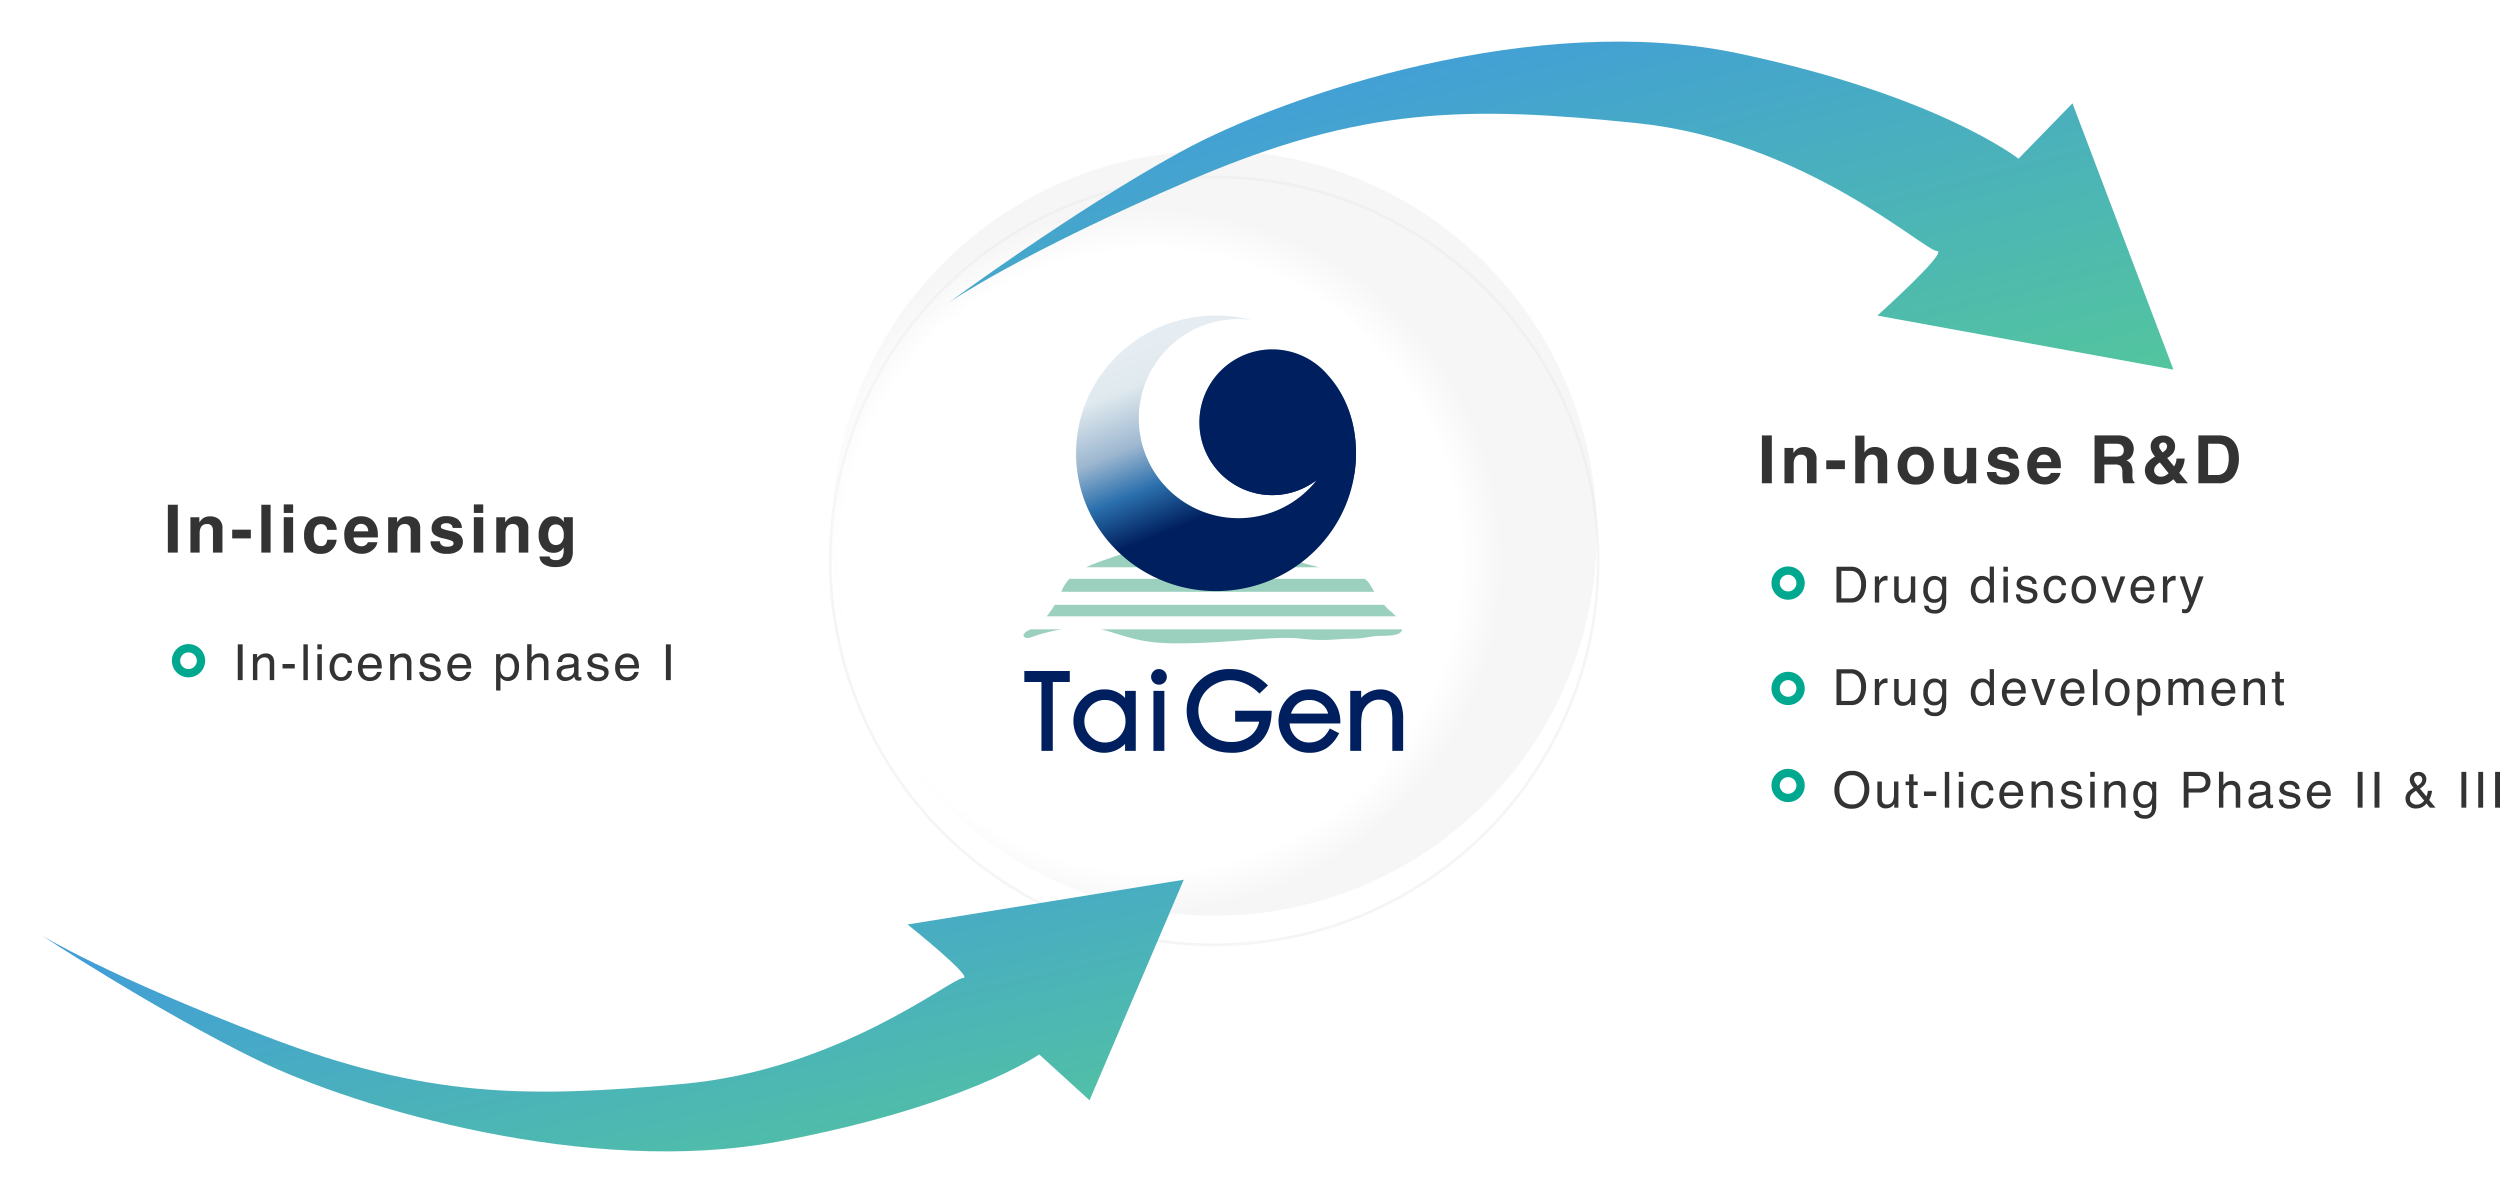 <svg xmlns="http://www.w3.org/2000/svg" xmlns:xlink="http://www.w3.org/1999/xlink" width="901.79" height="430.333" viewBox="0 0 901.79 430.333">
  <defs>
    <filter id="Ellipse_84" x="283.998" y="48.333" width="308" height="308" filterUnits="userSpaceOnUse">
      <feOffset dy="10" input="SourceAlpha"/>
      <feGaussianBlur stdDeviation="5" result="blur"/>
      <feFlood flood-opacity="0.161"/>
      <feComposite operator="in" in2="blur"/>
      <feComposite in="SourceGraphic"/>
    </filter>
    <radialGradient id="radial-gradient" cx="0.516" cy="0.495" r="0.46" gradientTransform="translate(0.08 -0.094) rotate(18.041)" gradientUnits="objectBoundingBox">
      <stop offset="0" stop-color="#fff"/>
      <stop offset="0.879" stop-color="#fff"/>
      <stop offset="1" stop-color="#e8e7e7"/>
    </radialGradient>
    <linearGradient id="linear-gradient" x1="0.639" y1="0.658" x2="0.393" y2="0.05" gradientUnits="objectBoundingBox">
      <stop offset="0" stop-color="#001f5e"/>
      <stop offset="0.263" stop-color="#2b70ad"/>
      <stop offset="0.506" stop-color="#9db7d0"/>
      <stop offset="0.812" stop-color="#dfe9ee"/>
      <stop offset="1" stop-color="#e6edf2"/>
    </linearGradient>
    <linearGradient id="linear-gradient-2" x2="1" y2="1" gradientUnits="objectBoundingBox">
      <stop offset="0" stop-color="#3e96e3"/>
      <stop offset="1" stop-color="#53c59e"/>
    </linearGradient>
    <filter id="Path_25766" x="0" y="302.333" width="441.998" height="128" filterUnits="userSpaceOnUse">
      <feOffset dy="10" input="SourceAlpha"/>
      <feGaussianBlur stdDeviation="5" result="blur-2"/>
      <feFlood flood-opacity="0.161"/>
      <feComposite operator="in" in2="blur-2"/>
      <feComposite in="SourceGraphic"/>
    </filter>
    <filter id="Path_25767" x="327.33" y="0" width="471.667" height="148.333" filterUnits="userSpaceOnUse">
      <feOffset dy="10" input="SourceAlpha"/>
      <feGaussianBlur stdDeviation="5" result="blur-3"/>
      <feFlood flood-opacity="0.161"/>
      <feComposite operator="in" in2="blur-3"/>
      <feComposite in="SourceGraphic"/>
    </filter>
  </defs>
  <g id="Group_6568" data-name="Group 6568" transform="translate(-15442.002 -2734.667)">
    <path id="Subtraction_6" data-name="Subtraction 6" d="M-1534,14a6.007,6.007,0,0,1-6-6,6.007,6.007,0,0,1,6-6,6.007,6.007,0,0,1,6,6A6.007,6.007,0,0,1-1534,14Zm0-9a3,3,0,0,0-3,3,3,3,0,0,0,3,3,3,3,0,0,0,3-3A3,3,0,0,0-1534,5Z" transform="translate(17044 2965)" fill="#00a88f"/>
    <path id="Path_25965" data-name="Path 25965" d="M1.767-12.911H3.533V0H1.767Zm5.475,3.5h1.5v1.336a4.215,4.215,0,0,1,1.415-1.187,3.773,3.773,0,0,1,1.661-.36,2.739,2.739,0,0,1,2.707,1.4,4.962,4.962,0,0,1,.387,2.188V0H13.306V-5.933a3.212,3.212,0,0,0-.255-1.389A1.545,1.545,0,0,0,11.521-8.2a3.114,3.114,0,0,0-.923.114,2.377,2.377,0,0,0-1.143.773,2.329,2.329,0,0,0-.514.962,6.478,6.478,0,0,0-.119,1.419V0H7.241ZM17.919-5.827h4.412V-4.2H17.919Zm7.531-7.084h1.582V0H25.45Zm5.035,3.542h1.608V0H30.485Zm0-3.542h1.608v1.793H30.485Zm8.709,3.226a4.1,4.1,0,0,1,2.588.773,3.705,3.705,0,0,1,1.2,2.663H41.444A2.839,2.839,0,0,0,40.8-7.695a2.027,2.027,0,0,0-1.608-.576,2.222,2.222,0,0,0-2.162,1.477A5.865,5.865,0,0,0,36.61-4.43a4.449,4.449,0,0,0,.6,2.382,2.05,2.05,0,0,0,1.881.967,2.057,2.057,0,0,0,1.56-.6,3.311,3.311,0,0,0,.8-1.648h1.538A4.129,4.129,0,0,1,41.664-.593a4.113,4.113,0,0,1-2.7.866,3.6,3.6,0,0,1-2.944-1.349,5.164,5.164,0,0,1-1.1-3.371,5.678,5.678,0,0,1,1.2-3.858A3.891,3.891,0,0,1,39.194-9.686Zm10.37.062a4.294,4.294,0,0,1,1.942.47,3.582,3.582,0,0,1,1.433,1.217,4.2,4.2,0,0,1,.633,1.661A10.868,10.868,0,0,1,53.712-4.2h-6.9a4.026,4.026,0,0,0,.677,2.3,2.266,2.266,0,0,0,1.96.866,2.534,2.534,0,0,0,1.978-.817,2.755,2.755,0,0,0,.6-1.1h1.556A3.276,3.276,0,0,1,53.172-1.8a4.111,4.111,0,0,1-.778,1.042A3.687,3.687,0,0,1,50.61.193a5.42,5.42,0,0,1-1.292.141A3.964,3.964,0,0,1,46.338-.945a4.976,4.976,0,0,1-1.222-3.582,5.41,5.41,0,0,1,1.23-3.683A4.059,4.059,0,0,1,49.564-9.624Zm2.522,4.166A4.1,4.1,0,0,0,51.638-7.1a2.3,2.3,0,0,0-2.171-1.143,2.406,2.406,0,0,0-1.828.787,2.972,2.972,0,0,0-.782,2Zm4.648-3.955h1.5v1.336a4.215,4.215,0,0,1,1.415-1.187,3.773,3.773,0,0,1,1.661-.36,2.739,2.739,0,0,1,2.707,1.4,4.962,4.962,0,0,1,.387,2.188V0H62.8V-5.933a3.212,3.212,0,0,0-.255-1.389A1.545,1.545,0,0,0,61.015-8.2a3.114,3.114,0,0,0-.923.114,2.377,2.377,0,0,0-1.143.773,2.329,2.329,0,0,0-.514.962,6.478,6.478,0,0,0-.119,1.419V0H56.735Zm12.031,6.46a2.3,2.3,0,0,0,.4,1.213,2.485,2.485,0,0,0,2.074.765,3.059,3.059,0,0,0,1.547-.382,1.27,1.27,0,0,0,.668-1.182,1.011,1.011,0,0,0-.536-.923,6.374,6.374,0,0,0-1.354-.448L70.3-4.228A6.131,6.131,0,0,1,68.529-4.9a2,2,0,0,1-1.02-1.775,2.713,2.713,0,0,1,.962-2.162,3.839,3.839,0,0,1,2.588-.826,3.593,3.593,0,0,1,3.067,1.248A2.708,2.708,0,0,1,74.7-6.706H73.2a1.83,1.83,0,0,0-.378-.976,2.41,2.41,0,0,0-1.89-.624,2.259,2.259,0,0,0-1.358.343,1.074,1.074,0,0,0-.461.905,1.114,1.114,0,0,0,.606.984,3.644,3.644,0,0,0,1.037.387l1.046.255a8.087,8.087,0,0,1,2.285.8,2.118,2.118,0,0,1,.923,1.907,2.906,2.906,0,0,1-.954,2.171,4.059,4.059,0,0,1-2.9.914,3.9,3.9,0,0,1-2.975-.954,3.606,3.606,0,0,1-.936-2.36ZM81.825-9.624a4.294,4.294,0,0,1,1.942.47A3.582,3.582,0,0,1,85.2-7.937a4.2,4.2,0,0,1,.633,1.661A10.868,10.868,0,0,1,85.974-4.2h-6.9a4.026,4.026,0,0,0,.677,2.3,2.266,2.266,0,0,0,1.96.866,2.534,2.534,0,0,0,1.978-.817,2.755,2.755,0,0,0,.6-1.1h1.556A3.276,3.276,0,0,1,85.433-1.8a4.111,4.111,0,0,1-.778,1.042,3.687,3.687,0,0,1-1.784.949,5.42,5.42,0,0,1-1.292.141A3.964,3.964,0,0,1,78.6-.945a4.976,4.976,0,0,1-1.222-3.582,5.41,5.41,0,0,1,1.23-3.683A4.059,4.059,0,0,1,81.825-9.624Zm2.522,4.166A4.1,4.1,0,0,0,83.9-7.1a2.3,2.3,0,0,0-2.171-1.143,2.406,2.406,0,0,0-1.828.787,2.972,2.972,0,0,0-.782,2Zm14.7,4.395a2.257,2.257,0,0,0,1.841-.927,4.413,4.413,0,0,0,.734-2.773A5.176,5.176,0,0,0,101.3-6.7a2.244,2.244,0,0,0-2.25-1.556A2.244,2.244,0,0,0,96.8-6.609a6.514,6.514,0,0,0-.325,2.232A4.732,4.732,0,0,0,96.8-2.522,2.243,2.243,0,0,0,99.05-1.063Zm-4.1-8.306h1.538v1.248a3.84,3.84,0,0,1,1.037-.993,3.338,3.338,0,0,1,1.881-.527,3.537,3.537,0,0,1,2.716,1.226,5.023,5.023,0,0,1,1.116,3.5q0,3.076-1.608,4.395a3.634,3.634,0,0,1-2.373.835,3.221,3.221,0,0,1-1.784-.466,4.111,4.111,0,0,1-.94-.905V3.753H94.954Zm11.214-3.586h1.582v4.816a4.568,4.568,0,0,1,1.011-1,3.41,3.41,0,0,1,1.907-.5,2.821,2.821,0,0,1,2.777,1.433,4.885,4.885,0,0,1,.4,2.171V0h-1.626V-5.933a3.318,3.318,0,0,0-.264-1.521,1.685,1.685,0,0,0-1.617-.773,2.694,2.694,0,0,0-1.784.677,3.254,3.254,0,0,0-.8,2.558V0h-1.582Zm12.3,10.45a1.3,1.3,0,0,0,.5,1.081,1.857,1.857,0,0,0,1.187.4,3.608,3.608,0,0,0,1.617-.387,2.176,2.176,0,0,0,1.318-2.1V-4.79a2.707,2.707,0,0,1-.747.308,6.366,6.366,0,0,1-.9.176l-.958.123a3.664,3.664,0,0,0-1.292.36A1.4,1.4,0,0,0,118.472-2.5ZM122.3-5.7a.859.859,0,0,0,.729-.457,1.391,1.391,0,0,0,.105-.606,1.285,1.285,0,0,0-.576-1.173,3.089,3.089,0,0,0-1.648-.365,2.094,2.094,0,0,0-1.758.668,2.2,2.2,0,0,0-.378,1.1H117.3a2.718,2.718,0,0,1,1.129-2.421,4.637,4.637,0,0,1,2.518-.681,5.124,5.124,0,0,1,2.7.633,2.147,2.147,0,0,1,1.028,1.969v5.423a.694.694,0,0,0,.1.4.487.487,0,0,0,.426.149q.105,0,.237-.013t.281-.04V.044a4.406,4.406,0,0,1-.562.132,4.111,4.111,0,0,1-.527.026,1.3,1.3,0,0,1-1.187-.58,2.239,2.239,0,0,1-.272-.87,4.025,4.025,0,0,1-1.389,1.1,4.3,4.3,0,0,1-2,.466,2.967,2.967,0,0,1-2.14-.8,2.642,2.642,0,0,1-.831-1.991,2.564,2.564,0,0,1,.817-2.03,3.889,3.889,0,0,1,2.145-.888Zm6.986,2.751a2.3,2.3,0,0,0,.4,1.213,2.485,2.485,0,0,0,2.074.765,3.059,3.059,0,0,0,1.547-.382,1.27,1.27,0,0,0,.668-1.182,1.011,1.011,0,0,0-.536-.923,6.374,6.374,0,0,0-1.354-.448l-1.257-.316a6.131,6.131,0,0,1-1.775-.668,2,2,0,0,1-1.02-1.775A2.713,2.713,0,0,1,129-8.833a3.839,3.839,0,0,1,2.588-.826,3.593,3.593,0,0,1,3.067,1.248,2.708,2.708,0,0,1,.571,1.705h-1.494a1.83,1.83,0,0,0-.378-.976,2.41,2.41,0,0,0-1.89-.624,2.259,2.259,0,0,0-1.358.343,1.074,1.074,0,0,0-.461.905,1.114,1.114,0,0,0,.606.984,3.644,3.644,0,0,0,1.037.387l1.046.255a8.087,8.087,0,0,1,2.285.8,2.118,2.118,0,0,1,.923,1.907,2.906,2.906,0,0,1-.954,2.171,4.059,4.059,0,0,1-2.9.914,3.9,3.9,0,0,1-2.975-.954,3.606,3.606,0,0,1-.936-2.36Zm13.059-6.671a4.294,4.294,0,0,1,1.942.47,3.582,3.582,0,0,1,1.433,1.217,4.2,4.2,0,0,1,.633,1.661A10.868,10.868,0,0,1,146.5-4.2h-6.9a4.026,4.026,0,0,0,.677,2.3,2.266,2.266,0,0,0,1.96.866,2.534,2.534,0,0,0,1.978-.817,2.755,2.755,0,0,0,.6-1.1h1.556a3.276,3.276,0,0,1-.409,1.156,4.111,4.111,0,0,1-.778,1.042A3.687,3.687,0,0,1,143.4.193,5.42,5.42,0,0,1,142.1.334a3.964,3.964,0,0,1-2.979-1.279A4.976,4.976,0,0,1,137.9-4.526a5.41,5.41,0,0,1,1.23-3.683A4.059,4.059,0,0,1,142.349-9.624Zm2.522,4.166a4.1,4.1,0,0,0-.448-1.644,2.3,2.3,0,0,0-2.171-1.143,2.406,2.406,0,0,0-1.828.787,2.972,2.972,0,0,0-.782,2Zm11.336-7.453h1.767V0h-1.767Z" transform="translate(15526 2980)" fill="#333"/>
    <path id="Path_25964" data-name="Path 25964" d="M5.133,0H1.547V-17.273H5.133ZM16.745-13.078a4.931,4.931,0,0,1,3.24,1.037A4.217,4.217,0,0,1,21.245-8.6V0H17.823V-7.77a3.545,3.545,0,0,0-.27-1.547,1.9,1.9,0,0,0-1.875-.984,2.325,2.325,0,0,0-2.332,1.441,4.951,4.951,0,0,0-.328,1.945V0H9.69V-12.75h3.223v1.863A5.67,5.67,0,0,1,14.131-12.3,4.235,4.235,0,0,1,16.745-13.078Zm8.014,4.8h6.727v3.164H24.759ZM38.609,0h-3.34V-17.273h3.34ZM46.74-14.3H43.354v-3.082H46.74Zm-3.387,1.523H46.74V0H43.354Zm15.69,4.582a2.964,2.964,0,0,0-.48-1.289,2.014,2.014,0,0,0-1.746-.773,2.3,2.3,0,0,0-2.309,1.676,7.006,7.006,0,0,0-.328,2.367,6.442,6.442,0,0,0,.328,2.262,2.229,2.229,0,0,0,2.25,1.594,1.984,1.984,0,0,0,1.664-.633,3.15,3.15,0,0,0,.6-1.641h3.41a5.587,5.587,0,0,1-1.1,2.883A5.355,5.355,0,0,1,56.677.445a5.442,5.442,0,0,1-4.535-1.828,7.4,7.4,0,0,1-1.453-4.746,7.506,7.506,0,0,1,1.605-5.121,5.588,5.588,0,0,1,4.43-1.828A6.67,6.67,0,0,1,60.655-12a5.014,5.014,0,0,1,1.811,3.809Zm12.2-2.168a2.268,2.268,0,0,0-1.8.727,3.627,3.627,0,0,0-.8,1.969h5.191a2.907,2.907,0,0,0-.8-2.01A2.493,2.493,0,0,0,71.242-10.359Zm0-2.754a6.694,6.694,0,0,1,2.871.6,5.03,5.03,0,0,1,2.109,1.887,6.437,6.437,0,0,1,.973,2.637A17.028,17.028,0,0,1,77.3-5.461H68.558a3.174,3.174,0,0,0,1.207,2.7,2.843,2.843,0,0,0,1.664.48A2.4,2.4,0,0,0,73.1-2.871a2.783,2.783,0,0,0,.621-.879h3.41a4.237,4.237,0,0,1-1.184,2.309A5.8,5.8,0,0,1,71.359.422a6.478,6.478,0,0,1-4.3-1.57q-1.863-1.57-1.863-5.109a7.1,7.1,0,0,1,1.682-5.086A5.75,5.75,0,0,1,71.242-13.113Zm16.827.035a4.931,4.931,0,0,1,3.24,1.037A4.217,4.217,0,0,1,92.568-8.6V0H89.146V-7.77a3.545,3.545,0,0,0-.27-1.547A1.9,1.9,0,0,0,87-10.3,2.325,2.325,0,0,0,84.67-8.859a4.951,4.951,0,0,0-.328,1.945V0H81.014V-12.75h3.223v1.863A5.67,5.67,0,0,1,85.455-12.3,4.235,4.235,0,0,1,88.068-13.078Zm11.624,9a2.23,2.23,0,0,0,.457,1.266,3.09,3.09,0,0,0,2.3.668,3.5,3.5,0,0,0,1.564-.293.939.939,0,0,0,.58-.879.948.948,0,0,0-.469-.855,19.069,19.069,0,0,0-3.48-1.008,7.249,7.249,0,0,1-3.059-1.348,2.922,2.922,0,0,1-.891-2.3,3.984,3.984,0,0,1,1.389-3.041,5.577,5.577,0,0,1,3.908-1.271,7.17,7.17,0,0,1,3.9.955,4.091,4.091,0,0,1,1.729,3.3h-3.34a1.976,1.976,0,0,0-.363-1.02,2.286,2.286,0,0,0-1.875-.68,2.694,2.694,0,0,0-1.553.34.978.978,0,0,0-.463.8.872.872,0,0,0,.492.832,21.307,21.307,0,0,0,3.48.926,6.393,6.393,0,0,1,2.988,1.418,3.219,3.219,0,0,1,.984,2.4,3.882,3.882,0,0,1-1.412,3.1,6.634,6.634,0,0,1-4.365,1.2A6.571,6.571,0,0,1,97.741-.838a4.137,4.137,0,0,1-1.436-3.24ZM115.312-14.3h-3.387v-3.082h3.387Zm-3.387,1.523h3.387V0h-3.387Zm15.139-.3a4.931,4.931,0,0,1,3.24,1.037,4.217,4.217,0,0,1,1.26,3.439V0h-3.422V-7.77a3.545,3.545,0,0,0-.27-1.547A1.9,1.9,0,0,0,126-10.3a2.325,2.325,0,0,0-2.332,1.441,4.951,4.951,0,0,0-.328,1.945V0h-3.328V-12.75h3.223v1.863a5.67,5.67,0,0,1,1.219-1.418A4.235,4.235,0,0,1,127.064-13.078ZM141.57-2.742a2.58,2.58,0,0,0,1.98-.885,4.1,4.1,0,0,0,.809-2.818,4.313,4.313,0,0,0-.768-2.766,2.509,2.509,0,0,0-2.057-.949,2.424,2.424,0,0,0-2.426,1.652,5.86,5.86,0,0,0-.352,2.168,4.947,4.947,0,0,0,.375,1.98A2.444,2.444,0,0,0,141.57-2.742Zm-.832-10.336a4.4,4.4,0,0,1,1.676.293,4.013,4.013,0,0,1,1.969,1.852v-1.84h3.246V-.656A6.786,6.786,0,0,1,146.8,3.07q-1.43,2.156-5.484,2.156a7.473,7.473,0,0,1-4-.961,3.545,3.545,0,0,1-1.711-2.871h3.633a1.5,1.5,0,0,0,.457.844,2.823,2.823,0,0,0,1.816.457,2.44,2.44,0,0,0,2.414-1.207,6.113,6.113,0,0,0,.4-2.6v-.82A4.073,4.073,0,0,1,143.293-.7a4.147,4.147,0,0,1-2.59.762,4.9,4.9,0,0,1-3.932-1.729A6.988,6.988,0,0,1,135.3-6.352a7.891,7.891,0,0,1,1.418-4.787A4.685,4.685,0,0,1,140.738-13.078Z" transform="translate(15501 2934)" fill="#333"/>
    <path id="Path_25963" data-name="Path 25963" d="M5.133,0H1.547V-17.273H5.133ZM16.745-13.078a4.931,4.931,0,0,1,3.24,1.037A4.217,4.217,0,0,1,21.245-8.6V0H17.823V-7.77a3.545,3.545,0,0,0-.27-1.547,1.9,1.9,0,0,0-1.875-.984,2.325,2.325,0,0,0-2.332,1.441,4.951,4.951,0,0,0-.328,1.945V0H9.69V-12.75h3.223v1.863A5.67,5.67,0,0,1,14.131-12.3,4.235,4.235,0,0,1,16.745-13.078Zm8.014,4.8h6.727v3.164H24.759ZM42.242-13.1a5.453,5.453,0,0,1,2.15.41,3.76,3.76,0,0,1,1.588,1.254,3.332,3.332,0,0,1,.645,1.471A18.109,18.109,0,0,1,46.742-7.5V0h-3.41V-7.77a3.417,3.417,0,0,0-.352-1.664,1.765,1.765,0,0,0-1.734-.891,2.387,2.387,0,0,0-2.01.885,4.049,4.049,0,0,0-.686,2.525V0H35.222V-17.215H38.55v6.105a4.1,4.1,0,0,1,1.682-1.553A4.753,4.753,0,0,1,42.242-13.1ZM57.03-2.355A2.647,2.647,0,0,0,59.28-3.4a4.852,4.852,0,0,0,.785-2.965,4.825,4.825,0,0,0-.785-2.959,2.653,2.653,0,0,0-2.25-1.037,2.669,2.669,0,0,0-2.256,1.037,4.8,4.8,0,0,0-.791,2.959A4.826,4.826,0,0,0,54.774-3.4,2.663,2.663,0,0,0,57.03-2.355Zm6.539-4.008a7.4,7.4,0,0,1-1.617,4.811,5.942,5.942,0,0,1-4.91,2,5.942,5.942,0,0,1-4.91-2,7.4,7.4,0,0,1-1.617-4.811,7.454,7.454,0,0,1,1.617-4.793,5.9,5.9,0,0,1,4.91-2.027,5.9,5.9,0,0,1,4.91,2.027A7.454,7.454,0,0,1,63.569-6.363Zm7.159-6.41v7.7a4.03,4.03,0,0,0,.258,1.641,1.784,1.784,0,0,0,1.793.973,2.344,2.344,0,0,0,2.344-1.383,5.006,5.006,0,0,0,.328-1.98v-6.949h3.387V0H75.591V-1.8q-.047.059-.234.352a2.353,2.353,0,0,1-.445.516,4.651,4.651,0,0,1-1.518.961,5.172,5.172,0,0,1-1.717.258q-2.836,0-3.82-2.039a7.8,7.8,0,0,1-.551-3.316v-7.7ZM86.1-4.078a2.23,2.23,0,0,0,.457,1.266,3.09,3.09,0,0,0,2.3.668,3.5,3.5,0,0,0,1.564-.293A.939.939,0,0,0,91-3.316a.948.948,0,0,0-.469-.855A19.069,19.069,0,0,0,87.05-5.18a7.249,7.249,0,0,1-3.059-1.348,2.922,2.922,0,0,1-.891-2.3,3.984,3.984,0,0,1,1.389-3.041A5.577,5.577,0,0,1,88.4-13.137a7.17,7.17,0,0,1,3.9.955,4.091,4.091,0,0,1,1.729,3.3h-3.34A1.976,1.976,0,0,0,90.32-9.9a2.286,2.286,0,0,0-1.875-.68,2.694,2.694,0,0,0-1.553.34.978.978,0,0,0-.463.8.872.872,0,0,0,.492.832,21.307,21.307,0,0,0,3.48.926A6.393,6.393,0,0,1,93.39-6.27a3.219,3.219,0,0,1,.984,2.4,3.882,3.882,0,0,1-1.412,3.1A6.634,6.634,0,0,1,88.6.434,6.571,6.571,0,0,1,84.15-.838a4.137,4.137,0,0,1-1.436-3.24Zm17.225-6.281a2.268,2.268,0,0,0-1.8.727,3.627,3.627,0,0,0-.8,1.969h5.191a2.907,2.907,0,0,0-.8-2.01A2.493,2.493,0,0,0,103.326-10.359Zm0-2.754a6.694,6.694,0,0,1,2.871.6,5.03,5.03,0,0,1,2.109,1.887,6.437,6.437,0,0,1,.973,2.637,17.028,17.028,0,0,1,.105,2.531h-8.742a3.174,3.174,0,0,0,1.207,2.7,2.843,2.843,0,0,0,1.664.48,2.4,2.4,0,0,0,1.676-.586,2.783,2.783,0,0,0,.621-.879h3.41a4.237,4.237,0,0,1-1.184,2.309A5.8,5.8,0,0,1,103.443.422a6.478,6.478,0,0,1-4.3-1.57q-1.863-1.57-1.863-5.109a7.1,7.1,0,0,1,1.682-5.086A5.75,5.75,0,0,1,103.326-13.113Zm21.735-1.16v4.641h4.09a4.558,4.558,0,0,0,1.828-.281,1.924,1.924,0,0,0,1.078-1.945,2.147,2.147,0,0,0-1.043-2.109,3.942,3.942,0,0,0-1.758-.3Zm4.945-3a7.893,7.893,0,0,1,2.795.445,4.366,4.366,0,0,1,1.658,1.207,5.348,5.348,0,0,1,.891,1.453,4.736,4.736,0,0,1,.328,1.816,5.175,5.175,0,0,1-.621,2.42,3.471,3.471,0,0,1-2.051,1.682A3.225,3.225,0,0,1,134.7-6.885a5.683,5.683,0,0,1,.5,2.7v1.16a8.874,8.874,0,0,0,.094,1.605,1.442,1.442,0,0,0,.656.984V0h-3.973q-.164-.574-.234-.926a8.506,8.506,0,0,1-.152-1.488l-.023-1.605a3.137,3.137,0,0,0-.6-2.2,3.2,3.2,0,0,0-2.174-.551h-3.727V0h-3.527V-17.273ZM139.7-4.559a4.565,4.565,0,0,1,.773-2.672A8.466,8.466,0,0,1,143-9.434l.363-.223a7.18,7.18,0,0,1-1.16-1.723,4.275,4.275,0,0,1-.41-1.828,3.636,3.636,0,0,1,1.266-2.947,4.936,4.936,0,0,1,3.281-1.061,4.367,4.367,0,0,1,3.041,1.084,3.566,3.566,0,0,1,1.2,2.771,3.98,3.98,0,0,1-.721,2.473,7.045,7.045,0,0,1-2.115,1.758L150.2-6.105a4.973,4.973,0,0,0,.65-1.324,5.188,5.188,0,0,0,.24-1.512h2.965a9.168,9.168,0,0,1-.75,3.176,9,9,0,0,1-1.219,1.992L155.224,0H151.17l-1.2-1.465a7.479,7.479,0,0,1-1.617,1.2,6.612,6.612,0,0,1-3.082.691,5.4,5.4,0,0,1-4.1-1.547A4.866,4.866,0,0,1,139.7-4.559Zm5.168-8.766a1.844,1.844,0,0,0,.328.984,14.628,14.628,0,0,0,.914,1.207,6.139,6.139,0,0,0,1.008-.832,1.985,1.985,0,0,0,.586-1.371,1.46,1.46,0,0,0-.352-.961,1.309,1.309,0,0,0-1.066-.422,1.522,1.522,0,0,0-.832.246A1.252,1.252,0,0,0,144.865-13.324Zm-1.84,8.66a2.209,2.209,0,0,0,.7,1.57,2.388,2.388,0,0,0,1.787.715,3.319,3.319,0,0,0,1.553-.381,4.626,4.626,0,0,0,1.189-.85l-3.164-3.914a5.8,5.8,0,0,0-1.658,1.465A2.538,2.538,0,0,0,143.025-4.664ZM162.5-14.273V-3h3.328a3.594,3.594,0,0,0,3.563-2.52,8.886,8.886,0,0,0,.551-3.293,8.107,8.107,0,0,0-.826-4.049q-.826-1.412-3.287-1.412Zm3.938-3a9.079,9.079,0,0,1,2.672.375,5.7,5.7,0,0,1,2.941,2.191,7.687,7.687,0,0,1,1.23,2.789,13.389,13.389,0,0,1,.328,2.859,11.481,11.481,0,0,1-1.383,5.836A6.239,6.239,0,0,1,166.438,0H159V-17.273Z" transform="translate(16076 2909)" fill="#333"/>
    <path id="Subtraction_7" data-name="Subtraction 7" d="M-1534,14a6.007,6.007,0,0,1-6-6,6.007,6.007,0,0,1,6-6,6.007,6.007,0,0,1,6,6A6.007,6.007,0,0,1-1534,14Zm0-9a3,3,0,0,0-3,3,3,3,0,0,0,3,3,3,3,0,0,0,3-3A3,3,0,0,0-1534,5Z" transform="translate(17621 2937)" fill="#00a88f"/>
    <path id="Subtraction_8" data-name="Subtraction 8" d="M-1534,14a6.007,6.007,0,0,1-6-6,6.007,6.007,0,0,1,6-6,6.007,6.007,0,0,1,6,6A6.007,6.007,0,0,1-1534,14Zm0-9a3,3,0,0,0-3,3,3,3,0,0,0,3,3,3,3,0,0,0,3-3A3,3,0,0,0-1534,5Z" transform="translate(17621 2975)" fill="#00a88f"/>
    <path id="Subtraction_9" data-name="Subtraction 9" d="M-1534,14a6.007,6.007,0,0,1-6-6,6.007,6.007,0,0,1,6-6,6.007,6.007,0,0,1,6,6A6.007,6.007,0,0,1-1534,14Zm0-9a3,3,0,0,0-3,3,3,3,0,0,0,3,3,3,3,0,0,0,3-3A3,3,0,0,0-1534,5Z" transform="translate(17621 3010)" fill="#00a88f"/>
    <path id="Path_25962" data-name="Path 25962" d="M6.328-1.494a4.834,4.834,0,0,0,1.459-.185A3.209,3.209,0,0,0,9.457-3,5.4,5.4,0,0,0,10.2-5a7.644,7.644,0,0,0,.132-1.354,6.3,6.3,0,0,0-.954-3.727,3.523,3.523,0,0,0-3.072-1.327h-3.1v9.914ZM1.45-12.911H6.68a4.929,4.929,0,0,1,4.131,1.89,6.967,6.967,0,0,1,1.31,4.368,8.7,8.7,0,0,1-.773,3.718A4.772,4.772,0,0,1,6.662,0H1.45Zm13.833,3.5h1.5v1.626a3.592,3.592,0,0,1,.905-1.156,2.347,2.347,0,0,1,1.661-.681q.044,0,.149.009t.36.035v1.67a2.363,2.363,0,0,0-.259-.035q-.119-.009-.259-.009a2.258,2.258,0,0,0-1.837.769,2.684,2.684,0,0,0-.642,1.771V0H15.283Zm8.612,0v6.249a2.635,2.635,0,0,0,.229,1.178,1.6,1.6,0,0,0,1.573.844,2.224,2.224,0,0,0,2.25-1.477,5.858,5.858,0,0,0,.325-2.171V-9.413h1.582V0H28.36l.018-1.389a3.191,3.191,0,0,1-.765.905,3.365,3.365,0,0,1-2.2.738A2.834,2.834,0,0,1,22.674-1.09a4,4,0,0,1-.4-1.925v-6.4ZM36.726-9.58a3.431,3.431,0,0,1,1.934.545,4.343,4.343,0,0,1,.914.9V-9.325h1.459V-.765a6.313,6.313,0,0,1-.527,2.83,3.786,3.786,0,0,1-3.718,1.916A4.56,4.56,0,0,1,34.23,3.3a2.656,2.656,0,0,1-1.16-2.131h1.608a1.79,1.79,0,0,0,.457.976,2.33,2.33,0,0,0,1.688.527A2.322,2.322,0,0,0,39.2,1.389a7.227,7.227,0,0,0,.308-2.7A3.1,3.1,0,0,1,38.37-.237,3.8,3.8,0,0,1,36.6.114,3.771,3.771,0,0,1,33.927-.971a4.774,4.774,0,0,1-1.147-3.59,5.437,5.437,0,0,1,1.156-3.691A3.574,3.574,0,0,1,36.726-9.58Zm2.848,4.834a3.924,3.924,0,0,0-.721-2.593,2.309,2.309,0,0,0-1.837-.844,2.268,2.268,0,0,0-2.285,1.564,6.134,6.134,0,0,0-.325,2.188,3.885,3.885,0,0,0,.646,2.421,2.085,2.085,0,0,0,1.736.831,2.437,2.437,0,0,0,2.4-1.538A4.961,4.961,0,0,0,39.574-4.746Zm12,.149a4.666,4.666,0,0,0,.642,2.531,2.248,2.248,0,0,0,2.057,1.02,2.166,2.166,0,0,0,1.806-.945A4.462,4.462,0,0,0,56.79-4.7a4.009,4.009,0,0,0-.729-2.641,2.276,2.276,0,0,0-1.8-.857,2.378,2.378,0,0,0-1.938.914A4.186,4.186,0,0,0,51.578-4.6ZM53.96-9.58a3.349,3.349,0,0,1,1.811.457,4.253,4.253,0,0,1,.958.923v-4.755h1.521V0H56.825V-1.31a3.423,3.423,0,0,1-1.31,1.257,3.748,3.748,0,0,1-1.731.387A3.506,3.506,0,0,1,51.059-.989a5.172,5.172,0,0,1-1.151-3.52,6.076,6.076,0,0,1,1.05-3.564A3.439,3.439,0,0,1,53.96-9.58Zm7.707.211h1.608V0H61.667Zm0-3.542h1.608v1.793H61.667Zm6.019,9.958a2.3,2.3,0,0,0,.4,1.213,2.485,2.485,0,0,0,2.074.765A3.059,3.059,0,0,0,71.7-1.358a1.27,1.27,0,0,0,.668-1.182,1.011,1.011,0,0,0-.536-.923,6.374,6.374,0,0,0-1.354-.448l-1.257-.316A6.131,6.131,0,0,1,67.449-4.9a2,2,0,0,1-1.02-1.775,2.713,2.713,0,0,1,.962-2.162,3.839,3.839,0,0,1,2.588-.826,3.593,3.593,0,0,1,3.067,1.248,2.708,2.708,0,0,1,.571,1.705H72.124a1.83,1.83,0,0,0-.378-.976,2.41,2.41,0,0,0-1.89-.624,2.259,2.259,0,0,0-1.358.343,1.074,1.074,0,0,0-.461.905,1.114,1.114,0,0,0,.606.984,3.644,3.644,0,0,0,1.037.387l1.046.255a8.087,8.087,0,0,1,2.285.8,2.118,2.118,0,0,1,.923,1.907,2.906,2.906,0,0,1-.954,2.171,4.059,4.059,0,0,1-2.9.914A3.9,3.9,0,0,1,67.1-.593a3.606,3.606,0,0,1-.936-2.36ZM80.455-9.686a4.1,4.1,0,0,1,2.588.773,3.705,3.705,0,0,1,1.2,2.663H82.705a2.839,2.839,0,0,0-.642-1.446,2.027,2.027,0,0,0-1.608-.576,2.222,2.222,0,0,0-2.162,1.477,5.865,5.865,0,0,0-.422,2.364,4.449,4.449,0,0,0,.6,2.382,2.05,2.05,0,0,0,1.881.967,2.057,2.057,0,0,0,1.56-.6,3.311,3.311,0,0,0,.8-1.648h1.538A4.129,4.129,0,0,1,82.925-.593a4.113,4.113,0,0,1-2.7.866,3.6,3.6,0,0,1-2.944-1.349,5.164,5.164,0,0,1-1.1-3.371,5.678,5.678,0,0,1,1.2-3.858A3.891,3.891,0,0,1,80.455-9.686ZM90.641-1.02A2.182,2.182,0,0,0,92.8-2.21a5.933,5.933,0,0,0,.584-2.65A4.718,4.718,0,0,0,92.961-7a2.373,2.373,0,0,0-2.3-1.3A2.271,2.271,0,0,0,88.549-7.2a5.133,5.133,0,0,0-.659,2.672,4.465,4.465,0,0,0,.659,2.5A2.322,2.322,0,0,0,90.641-1.02ZM90.7-9.686a4.262,4.262,0,0,1,3.076,1.213A4.736,4.736,0,0,1,95.035-4.9a6.122,6.122,0,0,1-1.107,3.762A4.006,4.006,0,0,1,90.491.343,3.88,3.88,0,0,1,87.407-.971,5.19,5.19,0,0,1,86.264-4.5a5.615,5.615,0,0,1,1.2-3.779A4.041,4.041,0,0,1,90.7-9.686Zm8.067.272,2.514,7.664,2.628-7.664h1.731L102.092,0H100.4L96.933-9.413ZM112-9.624a4.294,4.294,0,0,1,1.942.47,3.582,3.582,0,0,1,1.433,1.217A4.2,4.2,0,0,1,116-6.275a10.868,10.868,0,0,1,.141,2.074h-6.9a4.026,4.026,0,0,0,.677,2.3,2.266,2.266,0,0,0,1.96.866,2.534,2.534,0,0,0,1.978-.817,2.755,2.755,0,0,0,.6-1.1h1.556A3.276,3.276,0,0,1,115.6-1.8a4.111,4.111,0,0,1-.778,1.042,3.687,3.687,0,0,1-1.784.949,5.42,5.42,0,0,1-1.292.141,3.964,3.964,0,0,1-2.979-1.279,4.976,4.976,0,0,1-1.222-3.582,5.41,5.41,0,0,1,1.23-3.683A4.059,4.059,0,0,1,112-9.624Zm2.522,4.166A4.1,4.1,0,0,0,114.07-7.1,2.3,2.3,0,0,0,111.9-8.244a2.406,2.406,0,0,0-1.828.787,2.972,2.972,0,0,0-.782,2Zm4.692-3.955h1.5v1.626a3.592,3.592,0,0,1,.905-1.156,2.347,2.347,0,0,1,1.661-.681q.044,0,.149.009t.36.035v1.67a2.363,2.363,0,0,0-.259-.035q-.119-.009-.259-.009a2.258,2.258,0,0,0-1.837.769,2.684,2.684,0,0,0-.642,1.771V0h-1.582Zm12.91,0h1.749q-.334.905-1.485,4.131-.861,2.426-1.441,3.955a26.739,26.739,0,0,1-1.934,4.395,2.21,2.21,0,0,1-1.934.791,3.794,3.794,0,0,1-.514-.026,4.062,4.062,0,0,1-.444-.1V2.294a5.458,5.458,0,0,0,.6.141,2.333,2.333,0,0,0,.325.026,1.139,1.139,0,0,0,.646-.145,1.338,1.338,0,0,0,.347-.356q.044-.07.316-.721t.4-.967l-3.48-9.686h1.793l2.522,7.664Z" transform="translate(16103 2952)" fill="#333"/>
    <path id="Path_25961" data-name="Path 25961" d="M6.328-1.494a4.834,4.834,0,0,0,1.459-.185A3.209,3.209,0,0,0,9.457-3,5.4,5.4,0,0,0,10.2-5a7.644,7.644,0,0,0,.132-1.354,6.3,6.3,0,0,0-.954-3.727,3.523,3.523,0,0,0-3.072-1.327h-3.1v9.914ZM1.45-12.911H6.68a4.929,4.929,0,0,1,4.131,1.89,6.967,6.967,0,0,1,1.31,4.368,8.7,8.7,0,0,1-.773,3.718A4.772,4.772,0,0,1,6.662,0H1.45Zm13.833,3.5h1.5v1.626a3.592,3.592,0,0,1,.905-1.156,2.347,2.347,0,0,1,1.661-.681q.044,0,.149.009t.36.035v1.67a2.363,2.363,0,0,0-.259-.035q-.119-.009-.259-.009a2.258,2.258,0,0,0-1.837.769,2.684,2.684,0,0,0-.642,1.771V0H15.283Zm8.612,0v6.249a2.635,2.635,0,0,0,.229,1.178,1.6,1.6,0,0,0,1.573.844,2.224,2.224,0,0,0,2.25-1.477,5.858,5.858,0,0,0,.325-2.171V-9.413h1.582V0H28.36l.018-1.389a3.191,3.191,0,0,1-.765.905,3.365,3.365,0,0,1-2.2.738A2.834,2.834,0,0,1,22.674-1.09a4,4,0,0,1-.4-1.925v-6.4ZM36.726-9.58a3.431,3.431,0,0,1,1.934.545,4.343,4.343,0,0,1,.914.9V-9.325h1.459V-.765a6.313,6.313,0,0,1-.527,2.83,3.786,3.786,0,0,1-3.718,1.916A4.56,4.56,0,0,1,34.23,3.3a2.656,2.656,0,0,1-1.16-2.131h1.608a1.79,1.79,0,0,0,.457.976,2.33,2.33,0,0,0,1.688.527A2.322,2.322,0,0,0,39.2,1.389a7.227,7.227,0,0,0,.308-2.7A3.1,3.1,0,0,1,38.37-.237,3.8,3.8,0,0,1,36.6.114,3.771,3.771,0,0,1,33.927-.971a4.774,4.774,0,0,1-1.147-3.59,5.437,5.437,0,0,1,1.156-3.691A3.574,3.574,0,0,1,36.726-9.58Zm2.848,4.834a3.924,3.924,0,0,0-.721-2.593,2.309,2.309,0,0,0-1.837-.844,2.268,2.268,0,0,0-2.285,1.564,6.134,6.134,0,0,0-.325,2.188,3.885,3.885,0,0,0,.646,2.421,2.085,2.085,0,0,0,1.736.831,2.437,2.437,0,0,0,2.4-1.538A4.961,4.961,0,0,0,39.574-4.746Zm12,.149a4.666,4.666,0,0,0,.642,2.531,2.248,2.248,0,0,0,2.057,1.02,2.166,2.166,0,0,0,1.806-.945A4.462,4.462,0,0,0,56.79-4.7a4.009,4.009,0,0,0-.729-2.641,2.276,2.276,0,0,0-1.8-.857,2.378,2.378,0,0,0-1.938.914A4.186,4.186,0,0,0,51.578-4.6ZM53.96-9.58a3.349,3.349,0,0,1,1.811.457,4.253,4.253,0,0,1,.958.923v-4.755h1.521V0H56.825V-1.31a3.423,3.423,0,0,1-1.31,1.257,3.748,3.748,0,0,1-1.731.387A3.506,3.506,0,0,1,51.059-.989a5.172,5.172,0,0,1-1.151-3.52,6.076,6.076,0,0,1,1.05-3.564A3.439,3.439,0,0,1,53.96-9.58Zm11.627-.044a4.294,4.294,0,0,1,1.942.47,3.582,3.582,0,0,1,1.433,1.217,4.2,4.2,0,0,1,.633,1.661A10.868,10.868,0,0,1,69.735-4.2h-6.9a4.026,4.026,0,0,0,.677,2.3,2.266,2.266,0,0,0,1.96.866,2.534,2.534,0,0,0,1.978-.817,2.755,2.755,0,0,0,.6-1.1H69.6A3.276,3.276,0,0,1,69.194-1.8a4.111,4.111,0,0,1-.778,1.042,3.687,3.687,0,0,1-1.784.949A5.42,5.42,0,0,1,65.34.334,3.964,3.964,0,0,1,62.361-.945a4.976,4.976,0,0,1-1.222-3.582,5.41,5.41,0,0,1,1.23-3.683A4.059,4.059,0,0,1,65.586-9.624Zm2.522,4.166A4.1,4.1,0,0,0,67.661-7.1,2.3,2.3,0,0,0,65.49-8.244a2.406,2.406,0,0,0-1.828.787,2.972,2.972,0,0,0-.782,2Zm5.422-3.955,2.514,7.664,2.628-7.664H80.4L76.853,0H75.165L71.694-9.413Zm13.226-.211a4.294,4.294,0,0,1,1.942.47,3.582,3.582,0,0,1,1.433,1.217,4.2,4.2,0,0,1,.633,1.661A10.868,10.868,0,0,1,90.906-4.2h-6.9a4.026,4.026,0,0,0,.677,2.3,2.266,2.266,0,0,0,1.96.866,2.534,2.534,0,0,0,1.978-.817,2.755,2.755,0,0,0,.6-1.1h1.556A3.276,3.276,0,0,1,90.365-1.8a4.111,4.111,0,0,1-.778,1.042A3.687,3.687,0,0,1,87.8.193a5.42,5.42,0,0,1-1.292.141A3.964,3.964,0,0,1,83.532-.945,4.976,4.976,0,0,1,82.31-4.526a5.41,5.41,0,0,1,1.23-3.683A4.059,4.059,0,0,1,86.757-9.624ZM89.28-5.458A4.1,4.1,0,0,0,88.831-7.1a2.3,2.3,0,0,0-2.171-1.143,2.406,2.406,0,0,0-1.828.787,2.972,2.972,0,0,0-.782,2Zm4.692-7.453h1.582V0H93.972Zm8.77,11.892A2.182,2.182,0,0,0,104.9-2.21a5.933,5.933,0,0,0,.584-2.65A4.718,4.718,0,0,0,105.063-7a2.373,2.373,0,0,0-2.3-1.3A2.271,2.271,0,0,0,100.651-7.2a5.133,5.133,0,0,0-.659,2.672,4.465,4.465,0,0,0,.659,2.5A2.322,2.322,0,0,0,102.742-1.02Zm.062-8.666a4.262,4.262,0,0,1,3.076,1.213A4.736,4.736,0,0,1,107.137-4.9a6.122,6.122,0,0,1-1.107,3.762A4.006,4.006,0,0,1,102.593.343,3.88,3.88,0,0,1,99.508-.971,5.19,5.19,0,0,1,98.365-4.5a5.615,5.615,0,0,1,1.2-3.779A4.041,4.041,0,0,1,102.8-9.686ZM114.07-1.063a2.257,2.257,0,0,0,1.841-.927,4.413,4.413,0,0,0,.734-2.773A5.176,5.176,0,0,0,116.32-6.7a2.244,2.244,0,0,0-2.25-1.556,2.244,2.244,0,0,0-2.25,1.644,6.514,6.514,0,0,0-.325,2.232,4.732,4.732,0,0,0,.325,1.854A2.243,2.243,0,0,0,114.07-1.063Zm-4.1-8.306h1.538v1.248a3.84,3.84,0,0,1,1.037-.993,3.338,3.338,0,0,1,1.881-.527,3.537,3.537,0,0,1,2.716,1.226,5.023,5.023,0,0,1,1.116,3.5q0,3.076-1.608,4.395a3.634,3.634,0,0,1-2.373.835A3.221,3.221,0,0,1,112.5-.149a4.111,4.111,0,0,1-.94-.905V3.753h-1.582Zm11.214-.044h1.564v1.336a5.258,5.258,0,0,1,1.02-1.011,3.066,3.066,0,0,1,1.775-.536,2.794,2.794,0,0,1,1.811.554,2.894,2.894,0,0,1,.7.932A3.419,3.419,0,0,1,129.3-9.259a3.457,3.457,0,0,1,1.6-.365,2.616,2.616,0,0,1,2.584,1.371,4.482,4.482,0,0,1,.369,1.986V0H132.21V-6.539a1.523,1.523,0,0,0-.47-1.292,1.861,1.861,0,0,0-1.147-.352,2.277,2.277,0,0,0-1.6.624,2.74,2.74,0,0,0-.672,2.083V0h-1.608V-6.144a3.192,3.192,0,0,0-.229-1.4,1.394,1.394,0,0,0-1.345-.659,2.32,2.32,0,0,0-1.63.694,3.4,3.4,0,0,0-.734,2.514V0h-1.582Zm19.994-.211a4.294,4.294,0,0,1,1.942.47,3.582,3.582,0,0,1,1.433,1.217,4.2,4.2,0,0,1,.633,1.661,10.868,10.868,0,0,1,.141,2.074h-6.9a4.026,4.026,0,0,0,.677,2.3,2.266,2.266,0,0,0,1.96.866,2.534,2.534,0,0,0,1.978-.817,2.755,2.755,0,0,0,.6-1.1H145.2A3.276,3.276,0,0,1,144.79-1.8a4.111,4.111,0,0,1-.778,1.042,3.687,3.687,0,0,1-1.784.949,5.42,5.42,0,0,1-1.292.141,3.964,3.964,0,0,1-2.979-1.279,4.976,4.976,0,0,1-1.222-3.582,5.41,5.41,0,0,1,1.23-3.683A4.059,4.059,0,0,1,141.183-9.624Zm2.522,4.166a4.1,4.1,0,0,0-.448-1.644,2.3,2.3,0,0,0-2.171-1.143,2.406,2.406,0,0,0-1.828.787,2.972,2.972,0,0,0-.782,2Zm4.648-3.955h1.5v1.336a4.215,4.215,0,0,1,1.415-1.187,3.773,3.773,0,0,1,1.661-.36,2.739,2.739,0,0,1,2.707,1.4,4.962,4.962,0,0,1,.387,2.188V0h-1.608V-5.933a3.212,3.212,0,0,0-.255-1.389,1.545,1.545,0,0,0-1.529-.879,3.114,3.114,0,0,0-.923.114,2.377,2.377,0,0,0-1.143.773,2.329,2.329,0,0,0-.514.962,6.478,6.478,0,0,0-.119,1.419V0h-1.582Zm11.407-2.628h1.6v2.628h1.5v1.292h-1.5v6.144a.665.665,0,0,0,.334.659,1.42,1.42,0,0,0,.615.1q.114,0,.246,0t.308-.022V0a3.532,3.532,0,0,1-.567.114,5.39,5.39,0,0,1-.637.035,1.717,1.717,0,0,1-1.5-.567,2.519,2.519,0,0,1-.4-1.472V-8.121h-1.274V-9.413h1.274Z" transform="translate(16103 2989)" fill="#333"/>
    <path id="Path_25960" data-name="Path 25960" d="M6.943-13.263a5.911,5.911,0,0,1,5.063,2.2A7.121,7.121,0,0,1,13.289-6.68a7.675,7.675,0,0,1-1.468,4.808A5.821,5.821,0,0,1,6.908.378,5.872,5.872,0,0,1,2.224-1.591,7.434,7.434,0,0,1,.7-6.39,7.633,7.633,0,0,1,2-10.872,5.635,5.635,0,0,1,6.943-13.263ZM7.119-1.187a3.641,3.641,0,0,0,3.344-1.657A7.052,7.052,0,0,0,11.5-6.653a5.435,5.435,0,0,0-1.191-3.665,4.065,4.065,0,0,0-3.256-1.389,4.24,4.24,0,0,0-3.27,1.375A5.8,5.8,0,0,0,2.514-6.275,5.926,5.926,0,0,0,3.6-2.659,4.082,4.082,0,0,0,7.119-1.187Zm10.7-8.227v6.249a2.635,2.635,0,0,0,.229,1.178,1.6,1.6,0,0,0,1.573.844,2.224,2.224,0,0,0,2.25-1.477A5.858,5.858,0,0,0,22.2-4.79V-9.413h1.582V0H22.288l.018-1.389a3.191,3.191,0,0,1-.765.905,3.365,3.365,0,0,1-2.2.738A2.834,2.834,0,0,1,16.6-1.09a4,4,0,0,1-.4-1.925v-6.4Zm9.825-2.628h1.6v2.628h1.5v1.292h-1.5v6.144a.665.665,0,0,0,.334.659,1.42,1.42,0,0,0,.615.1q.114,0,.246,0t.308-.022V0a3.532,3.532,0,0,1-.567.114,5.39,5.39,0,0,1-.637.035,1.717,1.717,0,0,1-1.5-.567,2.519,2.519,0,0,1-.4-1.472V-8.121H26.374V-9.413h1.274ZM33-5.827h4.412V-4.2H33Zm7.531-7.084h1.582V0H40.531Zm5.035,3.542h1.608V0H45.566Zm0-3.542h1.608v1.793H45.566Zm8.709,3.226a4.1,4.1,0,0,1,2.588.773,3.705,3.705,0,0,1,1.2,2.663H56.525a2.839,2.839,0,0,0-.642-1.446,2.027,2.027,0,0,0-1.608-.576,2.222,2.222,0,0,0-2.162,1.477,5.865,5.865,0,0,0-.422,2.364,4.449,4.449,0,0,0,.6,2.382,2.05,2.05,0,0,0,1.881.967,2.057,2.057,0,0,0,1.56-.6,3.311,3.311,0,0,0,.8-1.648h1.538A4.129,4.129,0,0,1,56.745-.593a4.113,4.113,0,0,1-2.7.866A3.6,3.6,0,0,1,51.1-1.077,5.164,5.164,0,0,1,50-4.447a5.678,5.678,0,0,1,1.2-3.858A3.891,3.891,0,0,1,54.275-9.686Zm10.37.062a4.294,4.294,0,0,1,1.942.47A3.582,3.582,0,0,1,68.02-7.937a4.2,4.2,0,0,1,.633,1.661A10.868,10.868,0,0,1,68.793-4.2h-6.9a4.026,4.026,0,0,0,.677,2.3,2.266,2.266,0,0,0,1.96.866,2.534,2.534,0,0,0,1.978-.817,2.755,2.755,0,0,0,.6-1.1h1.556A3.276,3.276,0,0,1,68.253-1.8a4.111,4.111,0,0,1-.778,1.042,3.687,3.687,0,0,1-1.784.949A5.42,5.42,0,0,1,64.4.334,3.964,3.964,0,0,1,61.419-.945,4.976,4.976,0,0,1,60.2-4.526a5.41,5.41,0,0,1,1.23-3.683A4.059,4.059,0,0,1,64.645-9.624Zm2.522,4.166A4.1,4.1,0,0,0,66.719-7.1a2.3,2.3,0,0,0-2.171-1.143,2.406,2.406,0,0,0-1.828.787,2.972,2.972,0,0,0-.782,2Zm4.648-3.955h1.5v1.336a4.215,4.215,0,0,1,1.415-1.187,3.773,3.773,0,0,1,1.661-.36,2.739,2.739,0,0,1,2.707,1.4,4.962,4.962,0,0,1,.387,2.188V0H77.88V-5.933a3.212,3.212,0,0,0-.255-1.389A1.545,1.545,0,0,0,76.1-8.2a3.114,3.114,0,0,0-.923.114,2.377,2.377,0,0,0-1.143.773,2.329,2.329,0,0,0-.514.962A6.478,6.478,0,0,0,73.4-4.931V0H71.816Zm12.031,6.46a2.3,2.3,0,0,0,.4,1.213,2.485,2.485,0,0,0,2.074.765,3.059,3.059,0,0,0,1.547-.382,1.27,1.27,0,0,0,.668-1.182A1.011,1.011,0,0,0,88-3.463a6.374,6.374,0,0,0-1.354-.448l-1.257-.316A6.131,6.131,0,0,1,83.61-4.9a2,2,0,0,1-1.02-1.775,2.713,2.713,0,0,1,.962-2.162,3.839,3.839,0,0,1,2.588-.826,3.593,3.593,0,0,1,3.067,1.248,2.708,2.708,0,0,1,.571,1.705H88.285a1.83,1.83,0,0,0-.378-.976,2.41,2.41,0,0,0-1.89-.624,2.259,2.259,0,0,0-1.358.343,1.074,1.074,0,0,0-.461.905,1.114,1.114,0,0,0,.606.984,3.644,3.644,0,0,0,1.037.387l1.046.255a8.087,8.087,0,0,1,2.285.8A2.118,2.118,0,0,1,90.1-2.725a2.906,2.906,0,0,1-.954,2.171,4.059,4.059,0,0,1-2.9.914,3.9,3.9,0,0,1-2.975-.954,3.606,3.606,0,0,1-.936-2.36Zm9.14-6.416h1.608V0H92.987Zm0-3.542h1.608v1.793H92.987Zm5.079,3.5h1.5v1.336a4.215,4.215,0,0,1,1.415-1.187,3.773,3.773,0,0,1,1.661-.36,2.739,2.739,0,0,1,2.707,1.4,4.962,4.962,0,0,1,.387,2.188V0H104.13V-5.933a3.212,3.212,0,0,0-.255-1.389,1.545,1.545,0,0,0-1.529-.879,3.114,3.114,0,0,0-.923.114,2.377,2.377,0,0,0-1.143.773,2.329,2.329,0,0,0-.514.962,6.478,6.478,0,0,0-.119,1.419V0H98.066Zm14.413-.167a3.431,3.431,0,0,1,1.934.545,4.343,4.343,0,0,1,.914.9V-9.325h1.459V-.765a6.313,6.313,0,0,1-.527,2.83,3.786,3.786,0,0,1-3.718,1.916,4.56,4.56,0,0,1-2.558-.681,2.656,2.656,0,0,1-1.16-2.131h1.608a1.79,1.79,0,0,0,.457.976,2.33,2.33,0,0,0,1.688.527,2.322,2.322,0,0,0,2.382-1.283,7.227,7.227,0,0,0,.308-2.7,3.1,3.1,0,0,1-1.143,1.072,3.8,3.8,0,0,1-1.767.352,3.771,3.771,0,0,1-2.676-1.085,4.774,4.774,0,0,1-1.147-3.59,5.437,5.437,0,0,1,1.156-3.691A3.574,3.574,0,0,1,112.479-9.58Zm2.848,4.834a3.924,3.924,0,0,0-.721-2.593,2.309,2.309,0,0,0-1.837-.844,2.268,2.268,0,0,0-2.285,1.564,6.134,6.134,0,0,0-.325,2.188,3.885,3.885,0,0,0,.646,2.421,2.085,2.085,0,0,0,1.736.831,2.437,2.437,0,0,0,2.4-1.538A4.961,4.961,0,0,0,115.326-4.746Zm11.38-8.165h5.81a3.938,3.938,0,0,1,2.777.971,3.524,3.524,0,0,1,1.055,2.729,3.968,3.968,0,0,1-.94,2.632,3.563,3.563,0,0,1-2.892,1.121h-4.061V0h-1.749ZM134.581-9.2a1.943,1.943,0,0,0-1.055-1.934,3.808,3.808,0,0,0-1.591-.272h-3.48v4.474h3.48a3.326,3.326,0,0,0,1.912-.5A1.985,1.985,0,0,0,134.581-9.2Zm4.833-3.753H141v4.816a4.568,4.568,0,0,1,1.011-1,3.41,3.41,0,0,1,1.907-.5,2.821,2.821,0,0,1,2.777,1.433,4.885,4.885,0,0,1,.4,2.171V0h-1.626V-5.933a3.318,3.318,0,0,0-.264-1.521,1.685,1.685,0,0,0-1.617-.773,2.694,2.694,0,0,0-1.784.677,3.254,3.254,0,0,0-.8,2.558V0h-1.582Zm12.3,10.45a1.3,1.3,0,0,0,.5,1.081,1.857,1.857,0,0,0,1.187.4,3.608,3.608,0,0,0,1.617-.387,2.176,2.176,0,0,0,1.318-2.1V-4.79a2.707,2.707,0,0,1-.747.308,6.366,6.366,0,0,1-.9.176l-.958.123a3.664,3.664,0,0,0-1.292.36A1.4,1.4,0,0,0,151.717-2.5Zm3.832-3.2a.859.859,0,0,0,.729-.457,1.391,1.391,0,0,0,.105-.606,1.285,1.285,0,0,0-.576-1.173,3.089,3.089,0,0,0-1.648-.365,2.094,2.094,0,0,0-1.758.668,2.2,2.2,0,0,0-.378,1.1h-1.477a2.718,2.718,0,0,1,1.129-2.421,4.637,4.637,0,0,1,2.518-.681,5.124,5.124,0,0,1,2.7.633,2.147,2.147,0,0,1,1.028,1.969v5.423a.694.694,0,0,0,.1.4.487.487,0,0,0,.426.149q.105,0,.237-.013t.281-.04V.044a4.406,4.406,0,0,1-.562.132,4.111,4.111,0,0,1-.527.026,1.3,1.3,0,0,1-1.187-.58,2.239,2.239,0,0,1-.272-.87,4.025,4.025,0,0,1-1.389,1.1,4.3,4.3,0,0,1-2,.466,2.967,2.967,0,0,1-2.14-.8,2.642,2.642,0,0,1-.831-1.991,2.564,2.564,0,0,1,.817-2.03,3.889,3.889,0,0,1,2.145-.888Zm6.986,2.751a2.3,2.3,0,0,0,.4,1.213,2.485,2.485,0,0,0,2.074.765,3.059,3.059,0,0,0,1.547-.382,1.27,1.27,0,0,0,.668-1.182,1.011,1.011,0,0,0-.536-.923,6.374,6.374,0,0,0-1.354-.448l-1.257-.316A6.131,6.131,0,0,1,162.3-4.9a2,2,0,0,1-1.02-1.775,2.713,2.713,0,0,1,.962-2.162,3.839,3.839,0,0,1,2.588-.826A3.593,3.593,0,0,1,167.9-8.411a2.708,2.708,0,0,1,.571,1.705h-1.494a1.83,1.83,0,0,0-.378-.976,2.41,2.41,0,0,0-1.89-.624,2.259,2.259,0,0,0-1.358.343,1.074,1.074,0,0,0-.461.905,1.114,1.114,0,0,0,.606.984,3.644,3.644,0,0,0,1.037.387l1.046.255a8.087,8.087,0,0,1,2.285.8,2.118,2.118,0,0,1,.923,1.907,2.906,2.906,0,0,1-.954,2.171,4.059,4.059,0,0,1-2.9.914,3.9,3.9,0,0,1-2.975-.954,3.606,3.606,0,0,1-.936-2.36ZM175.6-9.624a4.294,4.294,0,0,1,1.942.47,3.582,3.582,0,0,1,1.433,1.217,4.2,4.2,0,0,1,.633,1.661,10.868,10.868,0,0,1,.141,2.074h-6.9a4.026,4.026,0,0,0,.677,2.3,2.266,2.266,0,0,0,1.96.866,2.534,2.534,0,0,0,1.978-.817,2.755,2.755,0,0,0,.6-1.1h1.556A3.276,3.276,0,0,1,179.2-1.8a4.111,4.111,0,0,1-.778,1.042,3.687,3.687,0,0,1-1.784.949,5.42,5.42,0,0,1-1.292.141A3.964,3.964,0,0,1,172.37-.945a4.976,4.976,0,0,1-1.222-3.582,5.41,5.41,0,0,1,1.23-3.683A4.059,4.059,0,0,1,175.6-9.624Zm2.522,4.166a4.1,4.1,0,0,0-.448-1.644A2.3,2.3,0,0,0,175.5-8.244a2.406,2.406,0,0,0-1.828.787,2.972,2.972,0,0,0-.782,2Zm11.336-7.453h1.767V0h-1.767Zm6.081,0H197.3V0h-1.767Zm15.537,5.019a6.69,6.69,0,0,0,1.151-.958,1.977,1.977,0,0,0,.519-1.327,1.409,1.409,0,0,0-.378-.984,1.314,1.314,0,0,0-1.02-.413,1.432,1.432,0,0,0-1.354.65,1.43,1.43,0,0,0-.193.729,1.974,1.974,0,0,0,.294,1.028A9.51,9.51,0,0,0,211.071-7.893Zm-.4,6.8a3.057,3.057,0,0,0,1.679-.448,3.666,3.666,0,0,0,1.081-1L210.509-6.1a8.885,8.885,0,0,0-1.617,1.266,2.349,2.349,0,0,0-.58,1.608,1.847,1.847,0,0,0,.751,1.582A2.656,2.656,0,0,0,210.667-1.09ZM209.63-7.181a6.635,6.635,0,0,1-1.094-1.582A3.121,3.121,0,0,1,208.259-10a2.768,2.768,0,0,1,.844-2.07,3.1,3.1,0,0,1,2.259-.822,2.82,2.82,0,0,1,2.1.765,2.509,2.509,0,0,1,.756,1.828,3.274,3.274,0,0,1-.782,2.171,7.361,7.361,0,0,1-1.529,1.257l2.355,2.813q.237-.7.33-1.05a9.894,9.894,0,0,0,.189-.971h1.5a9.594,9.594,0,0,1-.6,2.377q-.448,1.138-.448.918L217.531,0h-2.039l-1.213-1.477a6.347,6.347,0,0,1-1.318,1.143A4.56,4.56,0,0,1,210.553.3a3.621,3.621,0,0,1-2.927-1.085,3.7,3.7,0,0,1-.914-2.448,3.525,3.525,0,0,1,.888-2.452A9.729,9.729,0,0,1,209.63-7.181Zm17.233-5.73h1.767V0h-1.767Zm6.081,0h1.767V0h-1.767Zm6.081,0h1.767V0h-1.767Z" transform="translate(16103 3026)" fill="#333"/>
    <g id="Group_6487" data-name="Group 6487" transform="translate(15171 1805)">
      <g transform="matrix(1, 0, 0, 1, 271, 929.67)" filter="url(#Ellipse_84)">
        <g id="Ellipse_84-2" data-name="Ellipse 84" transform="translate(299 53.33)" fill="#fff" stroke="#f5f5f5" stroke-width="1">
          <circle cx="139" cy="139" r="139" stroke="none"/>
          <circle cx="139" cy="139" r="138.5" fill="none"/>
        </g>
      </g>
      <circle id="Ellipse_85" data-name="Ellipse 85" cx="138" cy="138" r="138" transform="translate(571 984)" opacity="0.38" fill="url(#radial-gradient)"/>
      <g id="Group_6454" data-name="Group 6454" transform="translate(640.195 1043.465)">
        <g id="Group_15" data-name="Group 15" transform="translate(0.301 127.55)">
          <path id="Path_19" data-name="Path 19" d="M424.665,639.858h6.171v24.837h4.092V639.858h6.133v-3.977h-16.4Z" transform="translate(-424.665 -635.191)" fill="#001f5e"/>
          <path id="Path_20" data-name="Path 20" d="M477.313,651.732a9.881,9.881,0,0,0-7.306-3.112,10.879,10.879,0,0,0-8.032,3.352,11.121,11.121,0,0,0-3.29,8.046,11.283,11.283,0,0,0,3.268,8.082,10.6,10.6,0,0,0,7.881,3.393,10.5,10.5,0,0,0,7.478-3.2V670.8h3.862V649.157h-3.862Zm-2,2.917a7.58,7.58,0,0,1,2.154,5.485,7.447,7.447,0,0,1-2.189,5.463,7.151,7.151,0,0,1-5.213,2.189,7.047,7.047,0,0,1-5.246-2.279,7.768,7.768,0,0,1-.036-10.785,6.988,6.988,0,0,1,5.263-2.277A7.105,7.105,0,0,1,475.313,654.648Z" transform="translate(-440.978 -641.299)" fill="#001f5e"/>
          <path id="Path_21" data-name="Path 21" d="M515.31,634.555a2.671,2.671,0,0,0-1.977.843,2.784,2.784,0,0,0,0,3.94,2.691,2.691,0,0,0,2,.843,2.813,2.813,0,1,0-.019-5.625Z" transform="translate(-466.79 -634.555)" fill="#001f5e"/>
          <rect id="Rectangle_8" data-name="Rectangle 8" width="3.939" height="21.647" transform="translate(46.569 7.857)" fill="#001f5e"/>
          <path id="Path_22" data-name="Path 22" d="M554.663,653.519h8.659a8.65,8.65,0,0,1-3.295,5.24,10.693,10.693,0,0,1-6.595,2.09,11.792,11.792,0,0,1-8.607-3.4,10.881,10.881,0,0,1-3.433-7.952,10.2,10.2,0,0,1,1.553-5.436,11.254,11.254,0,0,1,4.3-4.005,11.586,11.586,0,0,1,5.531-1.488,13.347,13.347,0,0,1,5.442,1.175,17.16,17.16,0,0,1,4.95,3.395l.261.253,3.085-2.944-.3-.274a22.549,22.549,0,0,0-6.3-4.229,17.583,17.583,0,0,0-6.991-1.391,15.313,15.313,0,0,0-11.347,4.463,14.588,14.588,0,0,0-4.4,10.557,14.846,14.846,0,0,0,4.4,10.632c2.923,3.014,6.883,4.542,11.771,4.542a14.247,14.247,0,0,0,10.4-3.9c2.63-2.591,4-6.252,4.08-10.881l.007-.385H554.663Z" transform="translate(-478.619 -634.555)" fill="#001f5e"/>
          <path id="Path_23" data-name="Path 23" d="M623.106,660.528a12.259,12.259,0,0,0-3.292-8.71,10.734,10.734,0,0,0-7.9-3.2A10.518,10.518,0,0,0,604,652a11.831,11.831,0,0,0-.019,16.14,10.66,10.66,0,0,0,8.056,3.357,10.965,10.965,0,0,0,6.071-1.652,13.549,13.549,0,0,0,4.381-5.063l.183-.34-3.358-1.727-.176.329c-1.707,3.192-4.106,4.744-7.332,4.744a6.657,6.657,0,0,1-4.813-1.981,7.6,7.6,0,0,1-2.177-4.89h18.3Zm-17.792-3.169c1.174-3.306,3.339-4.915,6.6-4.915a7.347,7.347,0,0,1,4.452,1.421,6.291,6.291,0,0,1,2.348,3.494Z" transform="translate(-509.127 -641.299)" fill="#001f5e"/>
          <path id="Path_24" data-name="Path 24" d="M668.639,653.233a7.631,7.631,0,0,0-2.9-3.384,7.9,7.9,0,0,0-4.3-1.228,9.507,9.507,0,0,0-6.98,3.077v-2.541h-3.939V670.8h3.939v-8.121a26.345,26.345,0,0,1,.351-5.423,6.854,6.854,0,0,1,1.254-2.47,6.541,6.541,0,0,1,2.175-1.812,5.581,5.581,0,0,1,2.568-.648,5.647,5.647,0,0,1,2.226.391,3.5,3.5,0,0,1,1.455,1.161,5.82,5.82,0,0,1,.9,1.979,21.919,21.919,0,0,1,.313,4.6V670.8h3.9v-11.11A16.665,16.665,0,0,0,668.639,653.233Z" transform="translate(-532.961 -641.299)" fill="#001f5e"/>
        </g>
        <g id="Group_16" data-name="Group 16" transform="translate(0 81.457)">
          <path id="Path_25" data-name="Path 25" d="M450.4,576.424c-.034.085-.074.174-.11.26H563.238c-.55-.851-1.039-1.652-1.453-2.342A6.555,6.555,0,0,0,559.737,572H453.22A13.815,13.815,0,0,0,450.4,576.424Z" transform="translate(-436.651 -558.467)" fill="#9bd0be"/>
          <path id="Path_26" data-name="Path 26" d="M440.156,594.164H566.15a20.345,20.345,0,0,0-1.937-1.822A21.421,21.421,0,0,1,561.85,590H443.066A34.084,34.084,0,0,1,440.156,594.164Z" transform="translate(-431.792 -567.098)" fill="#9bd0be"/>
          <path id="Path_27" data-name="Path 27" d="M426.734,607c-4.515,1.822-2.433,3.9.17,2.863A56.078,56.078,0,0,1,438.069,607Z" transform="translate(-424.086 -575.25)" fill="#9bd0be"/>
          <path id="Path_28" data-name="Path 28" d="M551.648,555.369c-11.756-2.7-26.892-8.588-26.892-8.588L494.827,546c-13.533,4.164-23.683,7.547-26.805,9.109l-.519.26Z" transform="translate(-444.905 -546)" fill="#9bd0be"/>
          <path id="Path_29" data-name="Path 29" d="M477.524,607a26.967,26.967,0,0,1,3.111.781c11.451,3.643,15.615,4.684,31.75,4.164s28.627-2.6,37.476-1.561,13.012,0,18.217,0,6.246-1.041,11.451-1.041c4.909,0,6.576-.927,6.749-2.342Z" transform="translate(-449.71 -575.25)" fill="#9bd0be"/>
        </g>
        <path id="Path_30" data-name="Path 30" d="M551.413,411.116a26.287,26.287,0,1,0-4.054,37.692,35.91,35.91,0,1,1-28.3-58.006,36.215,36.215,0,0,1,4.75.317,51.319,51.319,0,0,0-12.818-1.618c-27.884,0-50.488,22.255-50.488,49.707s22.6,49.707,50.488,49.707,50.488-22.255,50.488-49.707C561.476,426.052,556.531,416.826,551.413,411.116Z" transform="translate(-441.547 -389.5)" fill="url(#linear-gradient)"/>
        <path id="Path_31" data-name="Path 31" d="M592.411,422.384a26.287,26.287,0,1,0-4.054,37.692c-6.573,8.41,14.116,17.852,14.116-9.6C602.474,437.32,597.529,428.094,592.411,422.384Z" transform="translate(-482.545 -400.768)" fill="#001f5e"/>
      </g>
    </g>
    <g transform="matrix(1, 0, 0, 1, 15442, 2734.67)" filter="url(#Path_25766)">
      <path id="Path_25766-2" data-name="Path 25766" d="M14470.376,2405.148,14570,2389l-33.985,79.559-18.155-16.542s-27,18.905-94.5,31.509-151.3-11.816-187.609-29.54-77.743-44.9-77.743-44.9,23.741,14.573,81.467,36.629,93.573,22.055,149.9,16.935,96.831-38.2,101.019-38.2S14470.376,2405.148,14470.376,2405.148Z" transform="translate(-14143 -2081.67)" fill="url(#linear-gradient-2)"/>
    </g>
    <g transform="matrix(1, 0, 0, 1, 15442, 2734.67)" filter="url(#Path_25767)">
      <path id="Path_25767-2" data-name="Path 25767" d="M14492.87,2487.834l106.8,19.5-36.431-96.066-19.463,19.974s-28.946-22.828-101.31-38.046-162.192,14.267-201.12,35.668-83.344,54.216-83.344,54.216,25.451-17.6,87.334-44.228,100.314-26.632,160.7-20.45,103.808,46.13,108.3,46.13S14492.87,2487.834,14492.87,2487.834Z" transform="translate(-13815.67 -2384)" fill="url(#linear-gradient-2)"/>
    </g>
  </g>
</svg>
